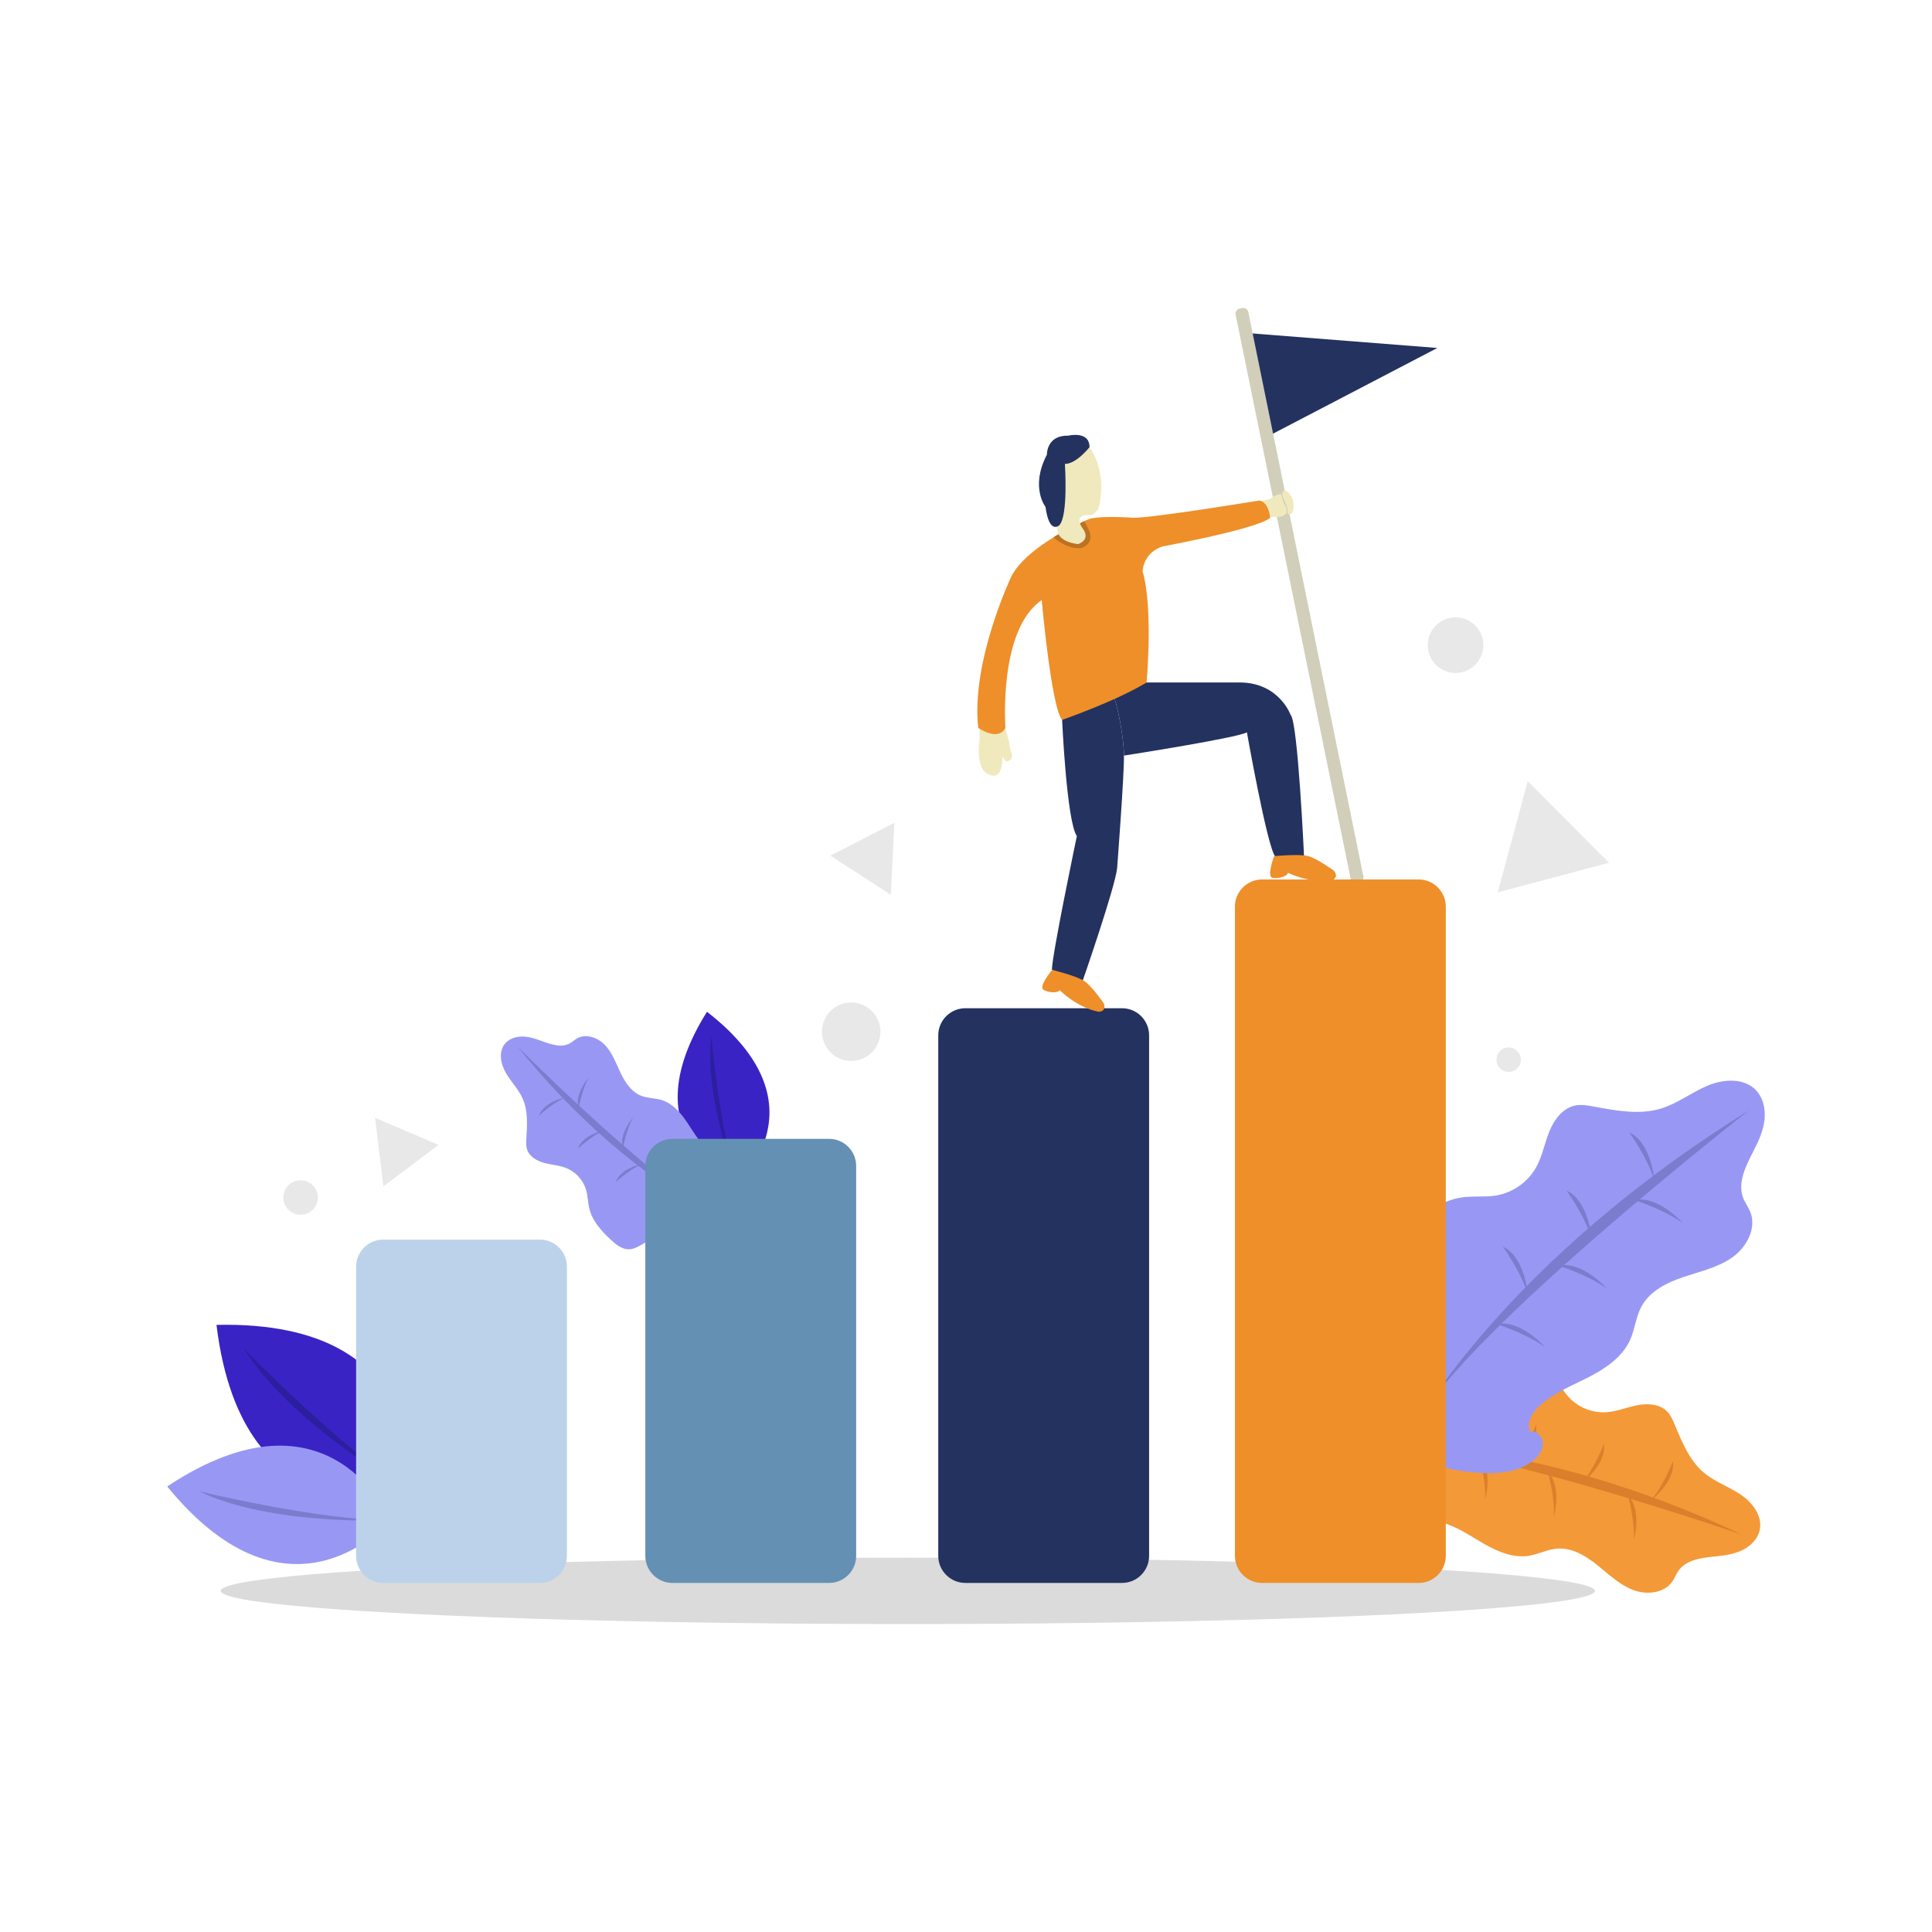 <?xml version="1.0" encoding="utf-8"?>
<!-- Generator: Adobe Illustrator 16.0.0, SVG Export Plug-In . SVG Version: 6.00 Build 0)  -->
<!DOCTYPE svg PUBLIC "-//W3C//DTD SVG 1.1//EN" "http://www.w3.org/Graphics/SVG/1.1/DTD/svg11.dtd">
<svg version="1.1" id="Livello_1" xmlns="http://www.w3.org/2000/svg" xmlns:xlink="http://www.w3.org/1999/xlink" x="0px" y="0px"
	 width="4000px" height="4000px" viewBox="0 0 4000 4000" enable-background="new 0 0 4000 4000" xml:space="preserve">
<g>
	<ellipse fill="#DBDBDB" cx="1879.456" cy="3293.709" rx="1422.537" ry="68.707"/>
	<g>
		<path fill="#3A23C4" d="M1463.728,2094.777c-166.676,265.826,63.067,354.999,63.067,354.999S1711.766,2286.928,1463.728,2094.777z
			"/>
		<path fill="#2B1FA0" d="M1526.795,2449.776c0,0-69.927-176.969-54.041-304.188
			C1472.754,2145.588,1490.552,2344.397,1526.795,2449.776z"/>
	</g>
	<g>
		<path fill="#9898F4" d="M1555.842,2456.034c-0.209-27.085-3.413-56.431-21.861-76.264c-5.955-6.401-14.071-11.727-22.792-11.101
			s-16.9,9.516-14.144,17.813c-10.633,5.933-23.993-0.376-33.198-8.347c-17.633-15.269-29.019-36.277-42.111-55.582
			s-29.486-38.144-51.775-45.019c-13.798-4.256-28.871-3.568-42.333-8.789c-20.303-7.874-33.341-27.65-42.72-47.304
			c-9.379-19.654-16.795-40.845-31.507-56.9c-14.711-16.057-39.734-25.486-58.638-14.676c-5.19,2.968-9.553,7.232-14.769,10.155
			c-18.381,10.3-41.061,1.679-60.85-5.556c-12.501-4.569-25.491-8.577-38.801-8.43c-13.309,0.148-27.134,5.02-35.38,15.467
			c-13.138,16.645-8.279,41.442,2.341,59.796c10.62,18.354,26.175,33.759,34.784,53.137c11.437,25.742,9.288,55.173,7.642,83.294
			c-0.434,7.412-0.793,15.026,1.503,22.088c4.866,14.963,20.412,23.832,35.606,27.916c15.195,4.083,31.3,4.865,45.886,10.764
			c19.314,7.81,34.694,24.767,40.587,44.749c3.914,13.272,3.795,27.439,7.302,40.825c6.542,24.968,24.96,44.928,43.816,62.553
			c10.844,10.136,23.653,20.483,38.483,19.869c17.416-0.721,30.956-16.325,48.126-19.33c33.454-5.855,63.697,37.214,95.643,25.685
			c6.42-2.317,11.867-6.67,17.185-10.949c10.258-1.259,30.287-24.372,38.64-31.093c12.061-9.705,26.114-18.754,36.742-30.046
			C1554.775,2504.264,1556.008,2477.586,1555.842,2456.034z"/>
		<path fill="#7C7CCE" d="M1071.239,2166.587c0,0,312.932,313.391,433.319,359.662
			C1504.558,2526.249,1292.028,2441.297,1071.239,2166.587z"/>
		<path fill="#7C7CCE" d="M1170.863,2271.807c0,0-45.954,9.447-54.744,37.98C1116.119,2309.787,1143.684,2284.017,1170.863,2271.807
			z"/>
		<path fill="#7C7CCE" d="M1251.478,2339.899c0,0-45.954,9.447-54.744,37.981
			C1196.733,2377.881,1224.298,2352.109,1251.478,2339.899z"/>
		<path fill="#7C7CCE" d="M1329.663,2409.512c0,0-45.954,9.447-54.744,37.981
			C1274.919,2447.493,1302.483,2421.723,1329.663,2409.512z"/>
		<path fill="#7C7CCE" d="M1219.255,2230.3c0,0-31.09,35.134-20.998,63.233C1198.257,2293.533,1204.841,2256.378,1219.255,2230.3z"
			/>
		<path fill="#7C7CCE" d="M1310.916,2313.266c0,0-31.091,35.134-20.999,63.233
			C1289.917,2376.499,1296.501,2339.344,1310.916,2313.266z"/>
		<path fill="#7C7CCE" d="M1391.783,2380.344c0,0-31.091,35.135-20.999,63.234
			C1370.785,2443.578,1377.369,2406.423,1391.783,2380.344z"/>
	</g>
	<g>
		<path fill="#3A23C4" d="M448.192,2743.023c55.096,450.558,394.467,341.292,394.467,341.292S901.989,2732.759,448.192,2743.023z"/>
		<path fill="#2B1FA0" d="M842.659,3084.315c0,0-239.878-135.05-338.007-292.442
			C504.652,2791.873,705.881,2998.979,842.659,3084.315z"/>
	</g>
	<g>
		<path fill="#9898F4" d="M346.185,3077.546c257.055,314.849,461.82,69.913,461.82,69.913S684.913,2852.891,346.185,3077.546z"/>
		<path fill="#7C7CCE" d="M808.005,3147.459c0,0-246.189,12.379-395.72-59.906C412.285,3087.553,663.646,3148.208,808.005,3147.459z
			"/>
	</g>
	<g>
		<path fill="#F49937" d="M2822.839,3111.021c16.822,33.823,38.778,68.647,74.028,82.229c11.379,4.384,24.809,6.097,35.357-0.021
			c10.55-6.116,15.366-22.26,6.838-30.977c9.702-13.937,30.305-14.197,46.717-9.834c31.437,8.358,58.555,27.731,86.768,43.925
			c28.212,16.193,60.279,29.784,92.422,24.775c19.897-3.101,38.37-13.179,58.438-14.864c30.264-2.544,58.697,14.274,82.469,33.176
			c23.772,18.9,46.025,40.93,74.282,52.061s65.389,7.654,82.475-17.455c4.69-6.894,7.552-14.906,12.304-21.759
			c16.742-24.148,50.442-27.208,79.671-30.239c18.464-1.915,37.196-4.834,53.788-13.156c16.593-8.322,30.944-22.881,34.894-41.018
			c6.292-28.896-14.959-57.01-39.492-73.522s-53.45-26.312-76.089-45.339c-30.074-25.275-45.374-63.48-60.504-99.734
			c-3.988-9.557-8.193-19.321-15.389-26.769c-15.248-15.78-40.156-17.394-61.699-13.222c-21.542,4.171-42.207,13.037-64.098,14.562
			c-28.984,2.019-58.63-9.834-78.234-31.278c-13.02-14.244-21.533-32.075-34.112-46.709c-23.464-27.298-58.756-41.057-93.167-51.62
			c-19.789-6.075-42.172-11.215-60.386-1.378c-21.39,11.551-28.821,39.389-48.506,53.654
			c-38.354,27.793-102.596-7.705-135.59,26.278c-6.631,6.829-10.798,15.616-14.847,24.231
			c-12.088,7.849-23.063,49.066-29.424,62.599c-9.185,19.539-21.268,39.473-27.686,60.125
			C2794.688,3049.916,2809.453,3084.108,2822.839,3111.021z"/>
		<path fill="#DB7F2C" d="M3607.243,3177.559c0,0-583.857-201.507-763.05-185.904
			C2844.193,2991.654,3162.534,2968.201,3607.243,3177.559z"/>
		<path fill="#DB7F2C" d="M3418.037,3106.577c0,0,51.826-39.938,45.399-81.078
			C3463.437,3025.499,3444.64,3074.654,3418.037,3106.577z"/>
		<path fill="#DB7F2C" d="M3275.357,3070.511c0,0,51.826-39.938,45.399-81.079
			C3320.757,2989.432,3301.961,3038.588,3275.357,3070.511z"/>
		<path fill="#DB7F2C" d="M3134.793,3031.054c0,0,51.826-39.938,45.399-81.078
			C3180.192,2949.976,3161.396,2999.131,3134.793,3031.054z"/>
		<path fill="#DB7F2C" d="M3382.755,3188.191c0,0,17.491-63.049-12.339-92.102C3370.416,3096.09,3384.879,3146.69,3382.755,3188.191
			z"/>
		<path fill="#DB7F2C" d="M3217.137,3140.235c0,0,17.49-63.049-12.34-92.101C3204.797,3048.135,3219.26,3098.734,3217.137,3140.235z
			"/>
		<path fill="#DB7F2C" d="M3074.759,3105.595c0,0,17.491-63.049-12.339-92.101
			C3062.42,3013.494,3076.883,3064.094,3074.759,3105.595z"/>
	</g>
	<g>
		<path fill="#9898F4" d="M3039.679,3047.172c45.161,5.186,94.697,5.847,131.505-20.83c11.882-8.611,22.41-21.045,23.15-35.7
			c0.739-14.655-12.398-30.096-26.783-27.2c-7.709-18.925,5.529-39.891,20.688-53.594c29.037-26.253,66.361-40.926,101.193-58.789
			c34.831-17.863,69.563-41.322,85.57-77.045c9.909-22.115,11.844-47.363,23.291-68.722c17.266-32.212,52.873-49.888,87.528-61.495
			c34.655-11.606,71.471-19.63,101.223-40.855c29.751-21.225,50.575-60.98,36.429-94.68c-3.883-9.252-10.096-17.391-13.897-26.676
			c-13.401-32.724,5.595-68.741,21.688-100.228c10.167-19.89,19.497-40.709,21.971-62.91c2.473-22.2-2.815-46.225-18.533-62.097
			c-25.041-25.285-67.342-22.261-100.085-8.32c-32.743,13.939-61.583,36.703-95.622,47.084
			c-45.218,13.791-93.804,4.197-140.31-4.291c-12.26-2.238-24.87-4.393-37.102-2.01c-25.919,5.048-43.87,29.13-53.777,53.606
			s-14.501,51.144-27.307,74.235c-16.957,30.578-48.346,52.731-82.837,58.465c-22.908,3.807-46.484,0.714-69.498,3.82
			c-42.927,5.794-79.94,32.396-113.152,60.205c-19.1,15.992-38.954,35.214-40.963,60.043c-2.358,29.159,20.869,54.902,22.366,84.117
			c2.918,56.923-75.008,98.5-62.331,154.07c2.549,11.167,8.687,21.131,14.728,30.863c0,17.344,34.409,55.432,43.898,70.719
			c13.702,22.074,25.901,47.332,42.54,67.344C2959.559,3035.54,3003.743,3043.045,3039.679,3047.172z"/>
		<path fill="#7C7CCE" d="M3620.865,2299.085c0,0-585.989,457.229-687.668,648.311
			C2933.197,2947.396,3118.139,2610.729,3620.865,2299.085z"/>
		<path fill="#7C7CCE" d="M3425.234,2443.533c0,0-6.347-78.48-52.081-98.953C3373.153,2344.58,3410.448,2395.763,3425.234,2443.533z
			"/>
		<path fill="#7C7CCE" d="M3295.332,2563.902c0,0-6.346-78.479-52.08-98.953C3243.252,2464.949,3280.547,2516.133,3295.332,2563.902
			z"/>
		<path fill="#7C7CCE" d="M3163.396,2679.916c0,0-6.346-78.479-52.081-98.953
			C3111.314,2580.963,3148.609,2632.146,3163.396,2679.916z"/>
		<path fill="#7C7CCE" d="M3484.485,2532.625c0,0-52.172-58.969-101.043-47.9C3383.442,2484.725,3443.99,2503.285,3484.485,2532.625
			z"/>
		<path fill="#7C7CCE" d="M3327.552,2668.355c0,0-52.172-58.97-101.042-47.9C3226.51,2620.455,3287.057,2639.016,3327.552,2668.355z
			"/>
		<path fill="#7C7CCE" d="M3199.287,2789.355c0,0-52.172-58.97-101.042-47.901
			C3098.245,2741.454,3158.793,2760.016,3199.287,2789.355z"/>
	</g>
	<polygon fill="#23325F" points="2975.85,720.441 2581.319,689.468 2624.951,903.427 	"/>
	<path fill="#D1CEBA" d="M2814.422,1826.791l-5.434,1.108c-5.727,1.168-11.367-2.563-12.535-8.289l-238.22-1168.167
		c-1.168-5.727,2.562-11.368,8.289-12.536l5.433-1.108c5.728-1.168,11.368,2.563,12.536,8.289l238.22,1168.167
		C2823.879,1819.981,2820.148,1825.623,2814.422,1826.791z"/>
	<path fill="#BCD2EB" d="M1117.816,3277.29H793.284c-30.8,0-56-25.2-56-56v-598.813c0-30.8,25.2-56,56-56h324.532
		c30.8,0,56,25.2,56,56v598.813C1173.816,3252.09,1148.616,3277.29,1117.816,3277.29z"/>
	<path fill="#6490B4" d="M1716.599,3277.29h-324.532c-30.8,0-56-25.2-56-56v-807.421c0-30.801,25.2-56,56-56h324.532
		c30.8,0,56,25.199,56,56v807.421C1772.599,3252.09,1747.399,3277.29,1716.599,3277.29z"/>
	<path fill="#23325F" d="M2323.108,3277.29h-324.532c-30.8,0-56-25.2-56-56V2143.45c0-30.8,25.2-56,56-56h324.532
		c30.8,0,56,25.2,56,56v1077.84C2379.108,3252.09,2353.908,3277.29,2323.108,3277.29z"/>
	<path fill="#EE8F29" d="M2937.344,3277.29h-324.532c-30.8,0-56-25.2-56-56V1876.896c0-30.8,25.2-56,56-56h324.532
		c30.801,0,56,25.2,56,56V3221.29C2993.344,3252.09,2968.145,3277.29,2937.344,3277.29z"/>
	<path fill="#EFE9BD" d="M2608.914,1037.96c0,0,17.949-4.58,20.846-4.418c0,0,8.531-9.336,22.535-10.624
		c0,0,4.078,11.213,5.151,18.296c0,0,7.94,7.512,6.224,21.033c0,0-6.653,11.16-27.256,7.297c0,0-8.727,4.256-14.021-1.199
		L2608.914,1037.96z"/>
	<path fill="#23325F" d="M2199.007,1490.457c0,0,9.389,210.07,30.513,240.583c0,0-51.637,246.451-51.637,276.963l63.372,23.472
		c0,0,66.894-192.466,71.589-233.542c0,0,15.256-199.507,14.082-233.542c0,0,0.206-0.032,0.59-0.092
		c-3.89-69.741-20.724-121.848-23.79-130.851C2265.979,1448.704,2219.164,1470.299,2199.007,1490.457z"/>
	<path fill="#23325F" d="M2671.957,1479.895c0,0-23.472-65.72-103.274-66.894h-210.069c0,0-24.509,8.171-54.888,20.448
		c3.066,9.003,19.9,61.11,23.79,130.851c12.82-2.004,233.566-36.63,254.076-48.024c0,0,42.248,238.236,58.679,257.013l59.853,4.694
		C2700.123,1777.982,2687.213,1492.804,2671.957,1479.895z"/>
	<path fill="#EE8F29" d="M2178.535,2007.981c0,0-29.448,34.745-17.819,41.417c11.628,6.672,31.116,6.605,33.236,0.504
		c0,0,34.435,35.641,80.677,44.873c0,0,16.651,0.527,10.75-17.307c0,0-24.902-36.011-40.69-46.495
		C2228.9,2020.488,2178.535,2007.981,2178.535,2007.981z"/>
	<path fill="#EE8F29" d="M2637.953,1772.519c0,0-16.286,42.535-3.104,44.98c13.182,2.446,31.549-4.068,31.53-10.528
		c0,0,44.291,22.232,90.982,15.635c0,0,15.887-5.016,4.414-19.89c0,0-35.419-25.736-53.788-30.403
		C2689.619,1767.646,2637.953,1772.519,2637.953,1772.519z"/>
	<path fill="#EFE9BD" d="M2028.192,1508.776c0,0-0.254,12.194,0,21.191c0,0-8.743,51.768,12.121,69.241
		c0,0,24.775,19.82,32.338-8.084c0,0,4.955-19.038,2.087-26.601c0,0,4.955,10.953,9.649,11.735c0,0,17.733-1.304,8.084-21.124
		c0,0-6.314-38.471-11.894-46.358H2028.192z"/>
	<path fill="#EE8F29" d="M2373.869,1413.001c0,0,14.083-153.738-8.215-230.021c0,0,0-37.555,41.075-51.638
		c0,0,198.316-36.563,222.97-59.356c0,0-2.338-32.182-22.289-35.703c0,0-220.632,36.199-260.533,35.703
		c0,0-72.502-5.364-93.642,3.328c0,0-124.889,51.334-159.386,118.229c0,0-83.788,176.036-68.532,313.344c0,0,41.075,29.339,56.332,0
		c0,0-15.257-202.754,75.108-264.504c0,0,19.951,223.429,42.248,248.074C2199.006,1490.457,2310.496,1451.729,2373.869,1413.001z"/>
	<path fill="#EFE9BD" d="M2656.287,1017.528c0,0-2.92,4.383-1.127,7.726c0,0,5.15,16.74,7.887,19.315c0,0,4.508,16.096,2.415,19.798
		c0,0,7.404,2.415,10.462-3.219c0,0,7.244-18.028-4.023-36.377C2671.9,1024.771,2661.438,1010.446,2656.287,1017.528z"/>
	<path fill="#BC7220" d="M2181.162,1112.559c0,0,27.646,25.53,56.942,22.15c0,0,28.622-6.814,16.525-36.861
		c0,0-7.728-17.007-10.195-18.698C2244.435,1079.151,2186.029,1107.954,2181.162,1112.559z"/>
	<g>
		<path fill="#EFE9BD" d="M2245.415,913.725c0,0,49.571,44.002,30.077,135.347c0,0-6.313,17.638-19.309,17.638
			c0,0-19.31-2.599-21.537,9.283c0,0-0.371,8.912,7.426,18.938c0,0,17.453,20.794-9.654,31.563c0,0-43.072-3.342-43.072-30.449
			c0,0-16.896-69.251-7.984-95.987C2181.361,1000.058,2191.388,870.837,2245.415,913.725z"/>
		<path fill="#23325F" d="M2255.676,925.812c0,0-26.971,34.7-50.921,34.7c0,0,7.241,108.055-11.696,126.992
			c0,0-20.608,20.052-28.406-37.875c0,0-32.305-41.216,2.785-108.055c0,0-1.114-40.66,44.001-39.546
			C2211.438,902.028,2255.912,891.112,2255.676,925.812z"/>
	</g>
	<circle fill="#E8E8E8" cx="622.356" cy="2479.313" r="35.734"/>
	<circle fill="#E8E8E8" cx="1762.297" cy="2136.014" r="60.522"/>
	<circle fill="#E8E8E8" cx="3123.506" cy="2193.924" r="25.261"/>
	<circle fill="#E8E8E8" cx="3013.568" cy="1335.673" r="57.568"/>
	<polygon fill="#E8E8E8" points="3162.959,1617.381 3100.91,1847.542 3331.26,1786.197 	"/>
	<polygon fill="#E8E8E8" points="1851.767,1703.547 1719.104,1771.51 1844.293,1852.418 	"/>
	<polygon fill="#E8E8E8" points="776.607,2314.391 793.782,2456.214 908.017,2370.428 	"/>
</g>
</svg>
